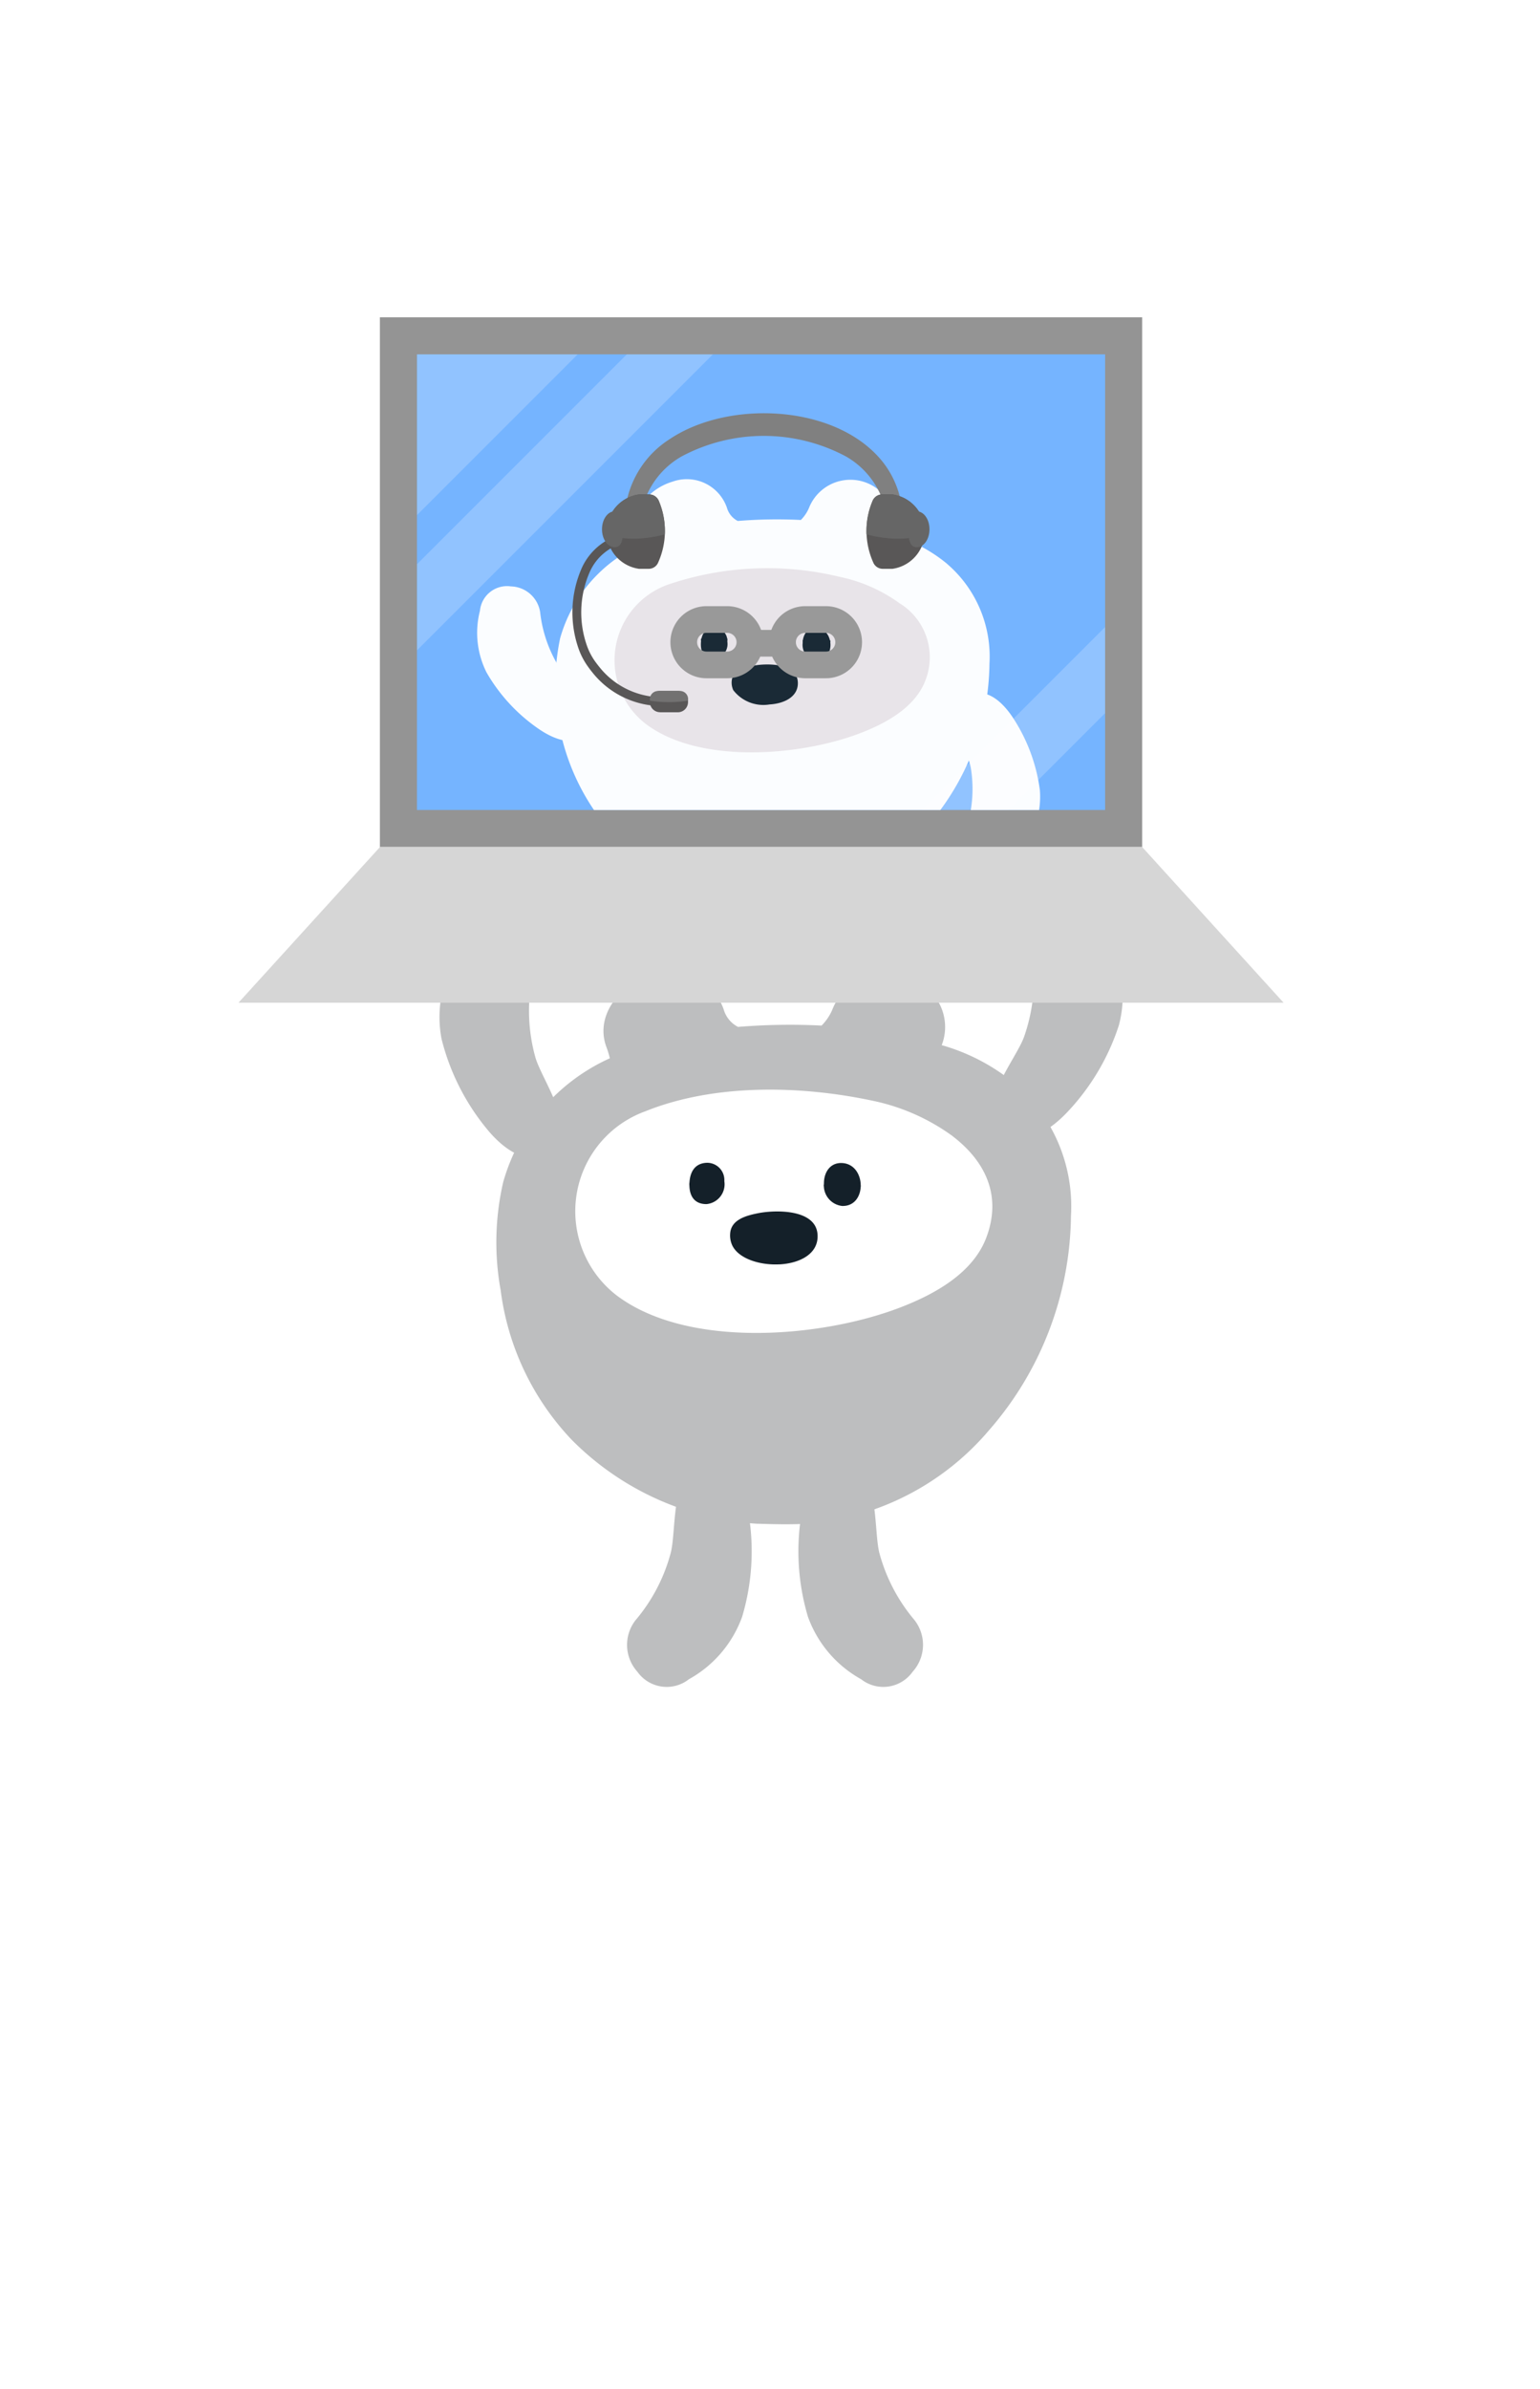 <svg xmlns="http://www.w3.org/2000/svg" xmlns:xlink="http://www.w3.org/1999/xlink" width="92.754" height="143.848" viewBox="0 0 92.754 143.848">
  <defs>
    <filter id="Path_66634" x="0" y="65.422" width="92.754" height="78.426" filterUnits="userSpaceOnUse">
      <feOffset dy="3" input="SourceAlpha"/>
      <feGaussianBlur stdDeviation="3" result="blur"/>
      <feFlood flood-opacity="0.161"/>
      <feComposite operator="in" in2="blur"/>
      <feComposite in="SourceGraphic"/>
    </filter>
    <clipPath id="clip-path">
      <rect id="Rectangle_752" data-name="Rectangle 752" width="73.912" height="65.852" fill="none"/>
    </clipPath>
    <clipPath id="clip-path-2">
      <rect id="Rectangle_740" data-name="Rectangle 740" width="41.448" height="27.435" fill="none"/>
    </clipPath>
    <clipPath id="clip-path-3">
      <path id="Path_66625" data-name="Path 66625" d="M79.5,55.551a.628.628,0,0,0-.571.372,4.638,4.638,0,0,0,.026,3.716.619.619,0,0,0,.579.392h.583a2.262,2.262,0,0,0,0-4.48Z" transform="translate(-78.557 -55.551)" fill="none"/>
    </clipPath>
    <clipPath id="clip-path-5">
      <path id="Path_66629" data-name="Path 66629" d="M51.308,55.551a2.262,2.262,0,0,0,0,4.48h.579a.62.62,0,0,0,.579-.392,4.638,4.638,0,0,0,.026-3.716.63.63,0,0,0-.571-.372Z" transform="translate(-49.363 -55.551)" fill="none"/>
    </clipPath>
    <clipPath id="clip-path-7">
      <rect id="Rectangle_744" data-name="Rectangle 744" width="36.306" height="36.307" fill="none"/>
    </clipPath>
    <clipPath id="clip-path-8">
      <rect id="Rectangle_743" data-name="Rectangle 743" width="36.306" height="36.306" fill="none"/>
    </clipPath>
    <clipPath id="clip-path-9">
      <rect id="Rectangle_747" data-name="Rectangle 747" width="42.946" height="42.946" fill="none"/>
    </clipPath>
  </defs>
  <g id="Group_15102" data-name="Group 15102" transform="translate(-274 -1402.086)">
    <g id="Group_14606" data-name="Group 14606" transform="translate(0 22.086)">
      <g transform="matrix(1, 0, 0, 1, 274, 1380)" filter="url(#Path_66634)">
        <path id="Path_66634-2" data-name="Path 66634" d="M56.9,12.355c-.2,0-.392.023-.589.03a20.659,20.659,0,0,0-37.86,0c-.2-.007-.391-.03-.59-.03a17.858,17.858,0,0,0,0,35.716c.2,0,.392-.024.59-.03a20.659,20.659,0,0,0,37.86,0c.2.006.39.03.589.03a17.858,17.858,0,0,0,0-35.716" transform="translate(9 71.42)" fill="#fff"/>
      </g>
    </g>
    <g id="Group_14612" data-name="Group 14612" transform="translate(9.11 491.128)">
      <g id="Group_13713" data-name="Group 13713" transform="translate(291.339 966.273)">
        <path id="Path_80" data-name="Path 80" d="M48.464,6.719A12.074,12.074,0,0,0,44.053,4.4a3.016,3.016,0,0,0-.647-3.195,3.545,3.545,0,0,0-5.951,1.081,3.081,3.081,0,0,1-.637.936,38.245,38.245,0,0,0-5.033.08,1.714,1.714,0,0,1-.865-1.057A3.38,3.38,0,0,0,26.533.2c-1.989.626-3.365,2.493-2.669,4.328a5.507,5.507,0,0,1,.2.663,11.646,11.646,0,0,0-6.424,7.462,16.165,16.165,0,0,0-.151,6.509,16.025,16.025,0,0,0,4.29,9.012A17.164,17.164,0,0,0,32.9,33.214c1.019.03,2.037.059,3.055,0A16.065,16.065,0,0,0,46.9,27.59a19.927,19.927,0,0,0,4.938-12.913,9.731,9.731,0,0,0-3.377-7.958" transform="translate(-13.783 3.214)" fill="#bdbebf"/>
        <path id="Path_81" data-name="Path 81" d="M50.129,131.081a10.429,10.429,0,0,0,2.086-3.983c.4-1.437-.076-5.473,2.248-5.426,1.629.034,2.251,1.753,2.467,3.109a13.788,13.788,0,0,1-.4,6.111,7.022,7.022,0,0,1-3.209,3.768,2.165,2.165,0,0,1-3.106-.456,2.415,2.415,0,0,1-.089-3.122" transform="translate(-38.278 -88.867)" fill="#bdbebf"/>
        <path id="Path_82" data-name="Path 82" d="M99,131.081A10.433,10.433,0,0,1,96.91,127.1c-.4-1.437.076-5.473-2.248-5.426-1.63.034-2.25,1.753-2.467,3.109a13.791,13.791,0,0,0,.4,6.111A7.022,7.022,0,0,0,95.8,134.66a2.165,2.165,0,0,0,3.106-.456A2.415,2.415,0,0,0,99,131.082" transform="translate(-70.383 -88.867)" fill="#bdbebf"/>
        <path id="Path_83" data-name="Path 83" d="M5.562,4.408A2.415,2.415,0,0,0,3.9,1.764,2.166,2.166,0,0,0,.994,2.95,7.021,7.021,0,0,0,.145,7.827a13.787,13.787,0,0,0,2.764,5.464c.876,1.058,2.284,2.223,3.7,1.423,2.025-1.142-.436-4.377-.823-5.815a10.427,10.427,0,0,1-.229-4.491" transform="translate(0 -0.59)" fill="#bdbebf"/>
        <path id="Path_84" data-name="Path 84" d="M145.823,4.652a10.433,10.433,0,0,1-.536,4.465c-.485,1.41-3.163,4.467-1.221,5.745,1.362.9,2.847-.17,3.794-1.165a13.8,13.8,0,0,0,3.133-5.261,7.028,7.028,0,0,0-.51-4.924,2.167,2.167,0,0,0-2.818-1.383,2.415,2.415,0,0,0-1.842,2.524" transform="translate(-110.05 -2.024)" fill="#bdbebf"/>
        <path id="Path_85" data-name="Path 85" d="M59.43,31.918a12.46,12.46,0,0,0-4.836-2.142c-4.324-.923-9.526-1.041-13.689.638A6.4,6.4,0,0,0,39.183,41.5c4.283,3.229,12.317,2.546,17.044.738,2.077-.794,4.408-2.064,5.221-4.228.978-2.605-.152-4.657-2.019-6.089" transform="translate(-28.489 -18.816)" fill="#fff"/>
        <g id="Group_13487" data-name="Group 13487" transform="translate(15.073 14.695)">
          <path id="Path_86" data-name="Path 86" d="M67.128,51.438c.036.165-.334.344-1.079.344-.781,0-1.047-.14-1.025-.306s.295-.3,1.056-.31c.674-.006,1.016.128,1.048.273" transform="translate(-65.024 -50.204)" fill="#142029"/>
          <path id="Path_87" data-name="Path 87" d="M67.128,48.312A1.2,1.2,0,0,1,66.05,49.7c-.781,0-1.047-.566-1.025-1.236.022-.653.295-1.228,1.056-1.252a1.037,1.037,0,0,1,1.048,1.1" transform="translate(-65.024 -47.21)" fill="#142029"/>
          <path id="Path_88" data-name="Path 88" d="M98.347,52.02c0-.14.359-.274,1.088-.266,1.474.015,1.528.577.013.568-.728,0-1.105-.156-1.1-.3" transform="translate(-90.243 -50.649)" fill="#142029"/>
          <path id="Path_89" data-name="Path 89" d="M98.347,48.5c0-.635.359-1.246,1.088-1.213,1.474.068,1.528,2.621.013,2.585a1.24,1.24,0,0,1-1.1-1.372" transform="translate(-90.243 -47.27)" fill="#142029"/>
          <path id="Path_90" data-name="Path 90" d="M78.083,62.445c-1.188.065-2.473-.34-2.854-1.147a1.426,1.426,0,0,1-.123-.716c.063-.846.994-1.079,1.687-1.217,1.046-.208,3.492-.256,3.577,1.3.063,1.147-1.063,1.715-2.288,1.782" transform="translate(-72.65 -56.328)" fill="#142029"/>
        </g>
      </g>
      <g id="Group_13740" data-name="Group 13740" transform="translate(274.978 910.958)">
        <g id="Group_13739" data-name="Group 13739" clip-path="url(#clip-path)">
          <rect id="Rectangle_738" data-name="Rectangle 738" width="45.912" height="31.899" transform="translate(12.793 19.103)" fill="#949494"/>
          <path id="Path_66607" data-name="Path 66607" d="M62.408,95.168H16.5L7.979,104.54H70.925Z" transform="translate(-3.703 -44.167)" fill="#d6d6d6"/>
          <rect id="Rectangle_739" data-name="Rectangle 739" width="41.448" height="27.435" transform="translate(15.025 21.335)" fill="#75b4ff"/>
          <g id="Group_13715" data-name="Group 13715" transform="translate(15.025 21.335)">
            <g id="Group_13714" data-name="Group 13714" clip-path="url(#clip-path-2)">
              <path id="Path_66608" data-name="Path 66608" d="M53.7,102.75a7.887,7.887,0,0,0,1.578-3.013c.3-1.086-.058-4.139,1.7-4.1,1.233.026,1.7,1.326,1.866,2.352a10.427,10.427,0,0,1-.3,4.622,5.311,5.311,0,0,1-2.427,2.85,1.638,1.638,0,0,1-2.3-.278c-.017-.022-.034-.044-.05-.067a1.827,1.827,0,0,1-.066-2.362" transform="translate(-39.761 -65.717)" fill="#fbfdff"/>
              <path id="Path_66609" data-name="Path 66609" d="M75.841,102.75a7.887,7.887,0,0,1-1.578-3.013c-.3-1.086.058-4.139-1.7-4.1-1.233.026-1.7,1.326-1.866,2.352a10.435,10.435,0,0,0,.3,4.622,5.306,5.306,0,0,0,2.427,2.85,1.638,1.638,0,0,0,2.3-.278c.017-.022.034-.044.05-.067a1.827,1.827,0,0,0,.067-2.362" transform="translate(-47.774 -65.717)" fill="#fbfdff"/>
              <path id="Path_66610" data-name="Path 66610" d="M67.185,58.935a9.134,9.134,0,0,0-3.337-1.752,2.282,2.282,0,0,0-.49-2.416,2.681,2.681,0,0,0-4.5.818,2.334,2.334,0,0,1-.482.708,28.99,28.99,0,0,0-3.8.06,1.293,1.293,0,0,1-.654-.8,2.557,2.557,0,0,0-3.256-1.574L50.6,54c-1.5.474-2.545,1.885-2.019,3.273a4.107,4.107,0,0,1,.154.5,8.81,8.81,0,0,0-4.859,5.644,13.481,13.481,0,0,0,3.131,11.74,12.981,12.981,0,0,0,8.407,3.818c.771.023,1.541.045,2.311,0A12.15,12.15,0,0,0,66,74.721a15.072,15.072,0,0,0,3.735-9.767,7.359,7.359,0,0,0-2.554-6.019" transform="translate(-35.253 -46.32)" fill="#fbfdff"/>
              <path id="Path_66611" data-name="Path 66611" d="M38.6,67.449a7.887,7.887,0,0,0,1.1,3.215c.581.965,3.044,2.805,1.809,4.057-.866.878-2.133.322-2.99-.264a10.435,10.435,0,0,1-3.147-3.4,5.31,5.31,0,0,1-.4-3.723A1.639,1.639,0,0,1,36.76,65.86l.081.01A1.827,1.827,0,0,1,38.6,67.446" transform="translate(-31.177 -51.897)" fill="#fbfdff"/>
              <path id="Path_66612" data-name="Path 66612" d="M89.353,85.812a7.89,7.89,0,0,0,.214-3.394c-.168-1.115-1.741-3.756-.122-4.44,1.136-.482,2.095.516,2.663,1.386a10.428,10.428,0,0,1,1.61,4.341,5.316,5.316,0,0,1-1.054,3.591,1.639,1.639,0,0,1-2.215.683c-.024-.012-.048-.026-.071-.04a1.827,1.827,0,0,1-1.025-2.129" transform="translate(-56.199 -57.465)" fill="#fbfdff"/>
              <path id="Path_66613" data-name="Path 66613" d="M67.43,65.986a9.422,9.422,0,0,0-3.658-1.62,18.552,18.552,0,0,0-10.354.482,4.837,4.837,0,0,0-1.3,8.383c3.24,2.442,9.316,1.925,12.892.558,1.571-.6,3.334-1.561,3.949-3.2a3.814,3.814,0,0,0-1.527-4.606" transform="translate(-38.328 -50.973)" fill="#e8e4e9"/>
              <path id="Path_66614" data-name="Path 66614" d="M61.538,71.639c.027.125-.253.26-.816.26-.589,0-.793-.107-.775-.232s.223-.23.8-.235c.51,0,.768.1.793.206" transform="translate(-42.845 -54.487)" fill="#1a2a36"/>
              <path id="Path_66615" data-name="Path 66615" d="M61.538,71.358a.9.9,0,0,1-.744,1.04c-.024,0-.048.007-.072.009-.589,0-.793-.429-.775-.935s.223-.929.8-.947a.785.785,0,0,1,.794.775q0,.029,0,.058" transform="translate(-42.845 -54.065)" fill="#1a2a36"/>
              <path id="Path_66616" data-name="Path 66616" d="M71.385,71.835c0-.107.272-.207.823-.2,1.114.011,1.155.436.01.429-.551,0-.836-.118-.833-.228" transform="translate(-48.154 -54.579)" fill="#1a2a36"/>
              <path id="Path_66617" data-name="Path 66617" d="M71.38,71.471c0-.482.272-.942.823-.918,1.114.054,1.155,1.983.01,1.956a.937.937,0,0,1-.834-1.029v-.008" transform="translate(-48.149 -54.078)" fill="#1a2a36"/>
              <path id="Path_66618" data-name="Path 66618" d="M65.66,77.069A2.286,2.286,0,0,1,63.5,76.2a1.083,1.083,0,0,1-.093-.542c.048-.64.75-.816,1.277-.921.791-.158,2.641-.194,2.706.982.048.867-.8,1.3-1.73,1.347" transform="translate(-44.45 -55.984)" fill="#1a2a36"/>
              <path id="Path_66619" data-name="Path 66619" d="M50.671,70.376a.27.27,0,0,0,0-.54,4.8,4.8,0,0,1-3.557-1.83c-.087-.107-.169-.214-.246-.322a3.833,3.833,0,0,1-.467-.88,6.039,6.039,0,0,1,.176-4.569,3.108,3.108,0,0,1,1.98-1.67.27.27,0,0,0-.145-.52A3.676,3.676,0,0,0,46.1,61.99a6.613,6.613,0,0,0-.2,5,4.345,4.345,0,0,0,.533,1c.084.119.175.238.268.353a5.342,5.342,0,0,0,3.969,2.026Z" transform="translate(-36.14 -49.197)" fill="#595757"/>
              <path id="Path_66620" data-name="Path 66620" d="M54.825,78.915H55.9a.613.613,0,0,0,.611-.611v-.062a.613.613,0,0,0-.611-.611H54.825a.613.613,0,0,0-.611.611V78.3a.613.613,0,0,0,.611.611" transform="translate(-40.185 -57.363)" fill="#595757"/>
              <path id="Path_66621" data-name="Path 66621" d="M54.7,77.631h1.329a.487.487,0,0,1,.486.486v.1a7.63,7.63,0,0,1-2.3,0V78.12a.488.488,0,0,1,.486-.486" transform="translate(-40.185 -57.363)" fill="#727171"/>
              <path id="Path_66622" data-name="Path 66622" d="M68.126,53.1a5.578,5.578,0,0,0-1.56-4.167c-2.921-3.055-9-3.244-12.428-.971a5.87,5.87,0,0,0-2.673,4.013,6.322,6.322,0,0,0-.054,1.125h.9a4.983,4.983,0,0,1,2.509-4.073,10.519,10.519,0,0,1,9.9,0A4.983,4.983,0,0,1,67.225,53.1h.9" transform="translate(-38.882 -42.879)" fill="gray"/>
              <path id="Path_66623" data-name="Path 66623" d="M80.122,60.028h-.581a.619.619,0,0,1-.579-.392,4.638,4.638,0,0,1-.026-3.716.628.628,0,0,1,.571-.372h.615a2.262,2.262,0,0,1,0,4.48" transform="translate(-51.484 -47.114)" fill="#595757"/>
            </g>
          </g>
          <g id="Group_13717" data-name="Group 13717" transform="translate(42.099 29.77)">
            <g id="Group_13716" data-name="Group 13716" clip-path="url(#clip-path-3)">
              <path id="Path_66624" data-name="Path 66624" d="M81.23,57s-2.4,1.563-6.017-.091,4.753-2.54,4.753-2.54l1.38,1.315Z" transform="translate(-76.584 -55.004)" fill="#666"/>
            </g>
          </g>
          <g id="Group_13719" data-name="Group 13719" transform="translate(15.025 21.335)">
            <g id="Group_13718" data-name="Group 13718" clip-path="url(#clip-path-2)">
              <path id="Path_66626" data-name="Path 66626" d="M83.267,58.529c0,.6.082,1.082.505,1.082s.766-.482.766-1.082-.343-1.082-.766-1.082-.505.482-.505,1.082" transform="translate(-53.668 -47.996)" fill="#666"/>
              <path id="Path_66627" data-name="Path 66627" d="M51.307,60.028h.58a.619.619,0,0,0,.579-.392,4.638,4.638,0,0,0,.026-3.716.628.628,0,0,0-.571-.372h-.615a2.262,2.262,0,0,0,0,4.48" transform="translate(-37.932 -47.114)" fill="#595757"/>
            </g>
          </g>
          <g id="Group_13721" data-name="Group 13721" transform="translate(26.454 29.77)">
            <g id="Group_13720" data-name="Group 13720" clip-path="url(#clip-path-5)">
              <path id="Path_66628" data-name="Path 66628" d="M47.135,57s2.4,1.563,6.017-.091-4.753-2.54-4.753-2.54l-1.38,1.315Z" transform="translate(-48.275 -55.004)" fill="#666"/>
            </g>
          </g>
          <g id="Group_13738" data-name="Group 13738" transform="translate(15.025 21.335)">
            <g id="Group_13737" data-name="Group 13737" clip-path="url(#clip-path-2)">
              <path id="Path_66630" data-name="Path 66630" d="M50.1,58.529c0,.6-.082,1.082-.505,1.082s-.766-.482-.766-1.082.343-1.082.766-1.082.505.482.505,1.082" transform="translate(-37.684 -47.996)" fill="#666"/>
              <path id="Path_66631" data-name="Path 66631" d="M59.943,72.445H58.692a2.17,2.17,0,0,1,0-4.34h1.251a2.17,2.17,0,0,1,0,4.34m-1.251-2.733a.562.562,0,0,0,0,1.125h1.251a.562.562,0,0,0,0-1.125Z" transform="translate(-41.256 -52.942)" fill="#999"/>
              <path id="Path_66632" data-name="Path 66632" d="M71.045,72.445H69.794a2.17,2.17,0,0,1,0-4.34h1.251a2.17,2.17,0,0,1,0,4.34m-1.251-2.733a.562.562,0,0,0,0,1.125h1.251a.562.562,0,0,0,0-1.125Z" transform="translate(-46.409 -52.942)" fill="#999"/>
              <path id="Path_66633" data-name="Path 66633" d="M66.72,72.381h-1.89a.8.8,0,0,1,0-1.608h1.89a.8.8,0,0,1,0,1.608" transform="translate(-44.739 -54.18)" fill="#999"/>
              <g id="Group_13726" data-name="Group 13726" transform="translate(-15.025 -21.335)" opacity="0.2">
                <g id="Group_13725" data-name="Group 13725" transform="translate(0 0)">
                  <g id="Group_13724" data-name="Group 13724" clip-path="url(#clip-path-7)">
                    <g id="Group_13723" data-name="Group 13723" transform="translate(0 0.001)">
                      <g id="Group_13722" data-name="Group 13722" transform="translate(0 0)" clip-path="url(#clip-path-8)">
                        <rect id="Rectangle_742" data-name="Rectangle 742" width="37.575" height="13.769" transform="translate(0 26.57) rotate(-45)" fill="#fff"/>
                      </g>
                    </g>
                  </g>
                </g>
              </g>
              <g id="Group_13731" data-name="Group 13731" transform="translate(-13.963 -13.751)" opacity="0.2">
                <g id="Group_13730" data-name="Group 13730" transform="translate(0)">
                  <g id="Group_13729" data-name="Group 13729" clip-path="url(#clip-path-9)">
                    <g id="Group_13728" data-name="Group 13728">
                      <g id="Group_13727" data-name="Group 13727" clip-path="url(#clip-path-9)">
                        <rect id="Rectangle_745" data-name="Rectangle 745" width="57.067" height="3.667" transform="translate(0 40.353) rotate(-45)" fill="#fff"/>
                      </g>
                    </g>
                  </g>
                </g>
              </g>
              <g id="Group_13736" data-name="Group 13736" transform="translate(15.942 1.571)" opacity="0.2">
                <g id="Group_13735" data-name="Group 13735">
                  <g id="Group_13734" data-name="Group 13734" clip-path="url(#clip-path-9)">
                    <g id="Group_13733" data-name="Group 13733">
                      <g id="Group_13732" data-name="Group 13732" clip-path="url(#clip-path-9)">
                        <rect id="Rectangle_748" data-name="Rectangle 748" width="57.067" height="3.667" transform="translate(0 40.353) rotate(-45)" fill="#fff"/>
                      </g>
                    </g>
                  </g>
                </g>
              </g>
            </g>
          </g>
        </g>
      </g>
    </g>
  </g>
</svg>
